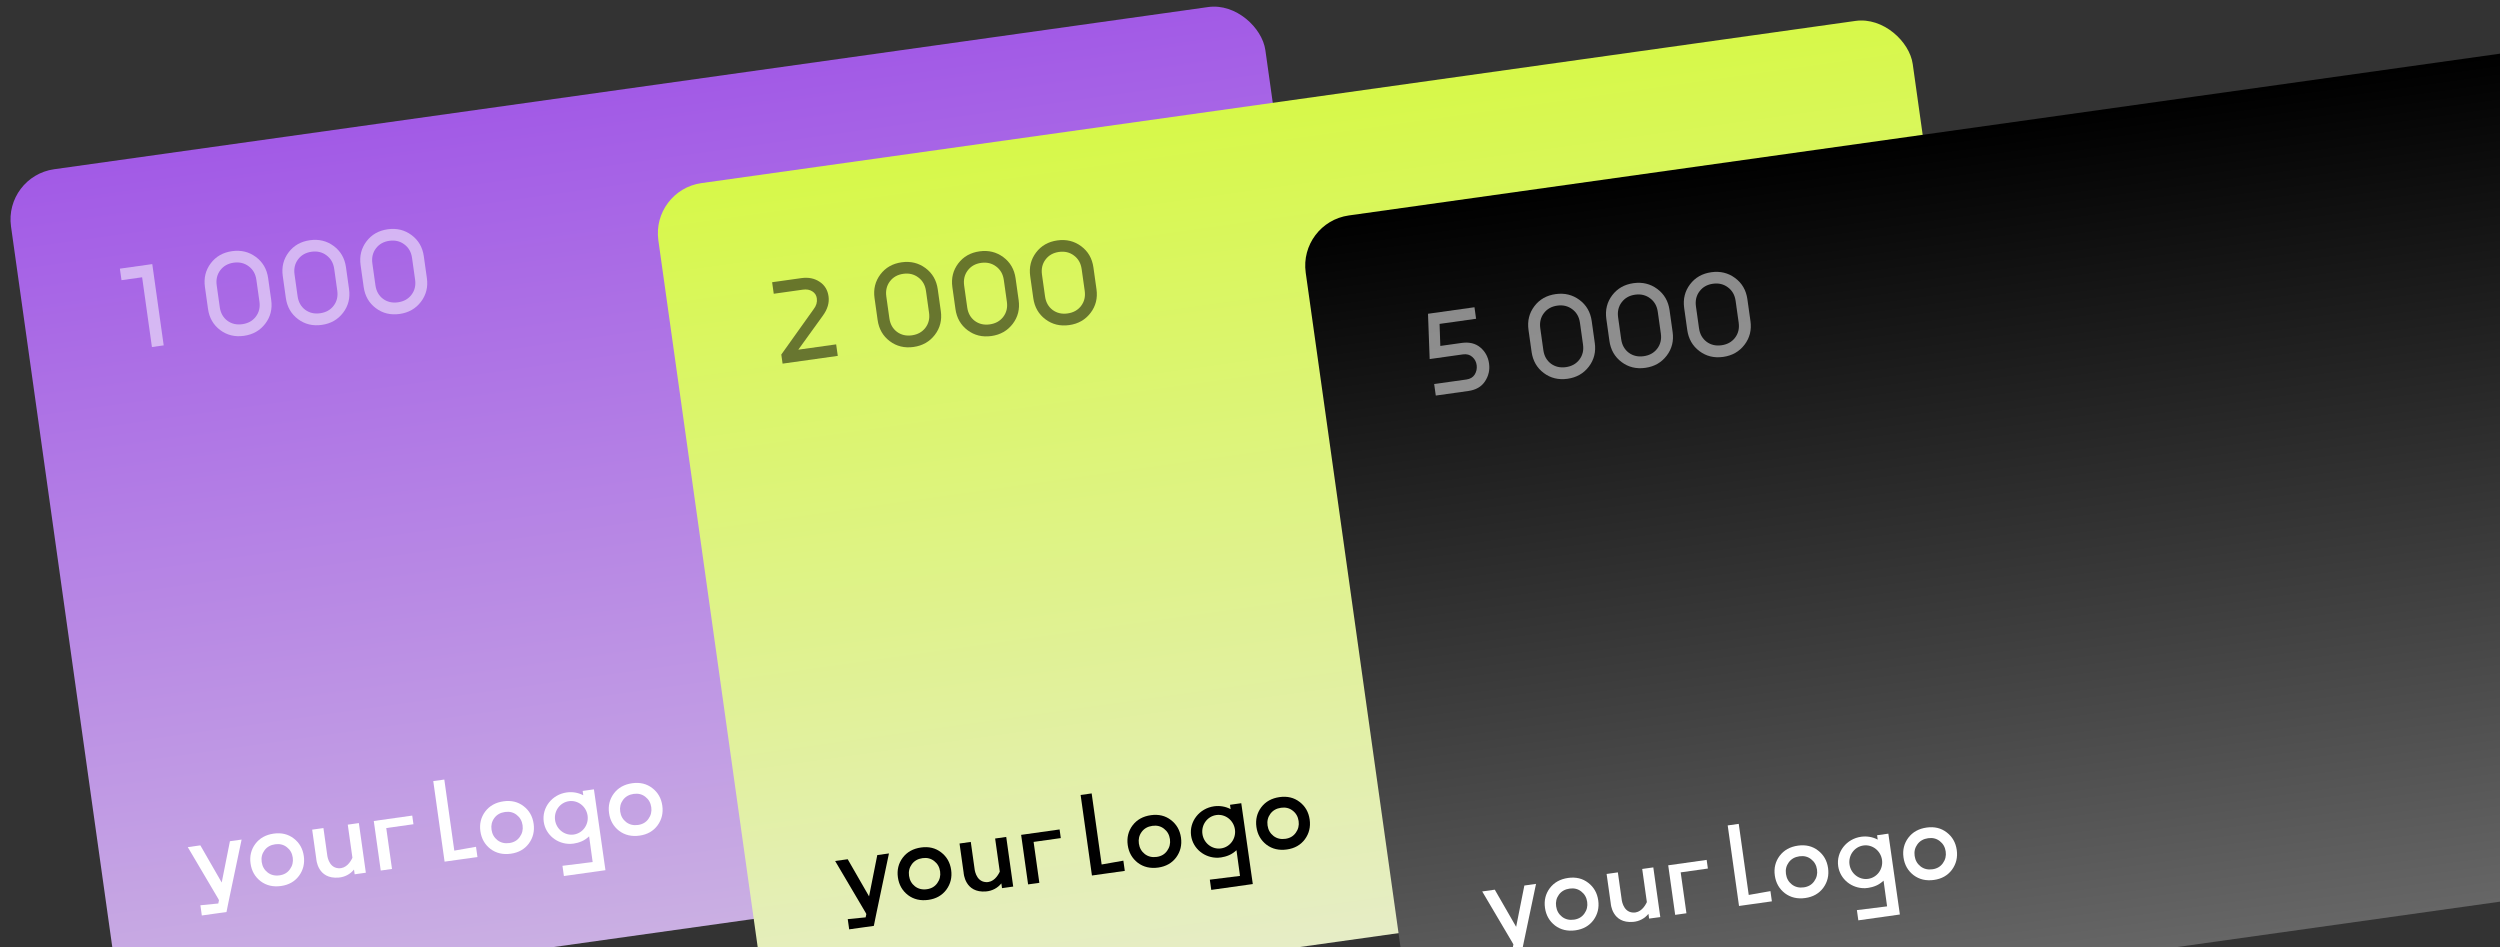 <?xml version="1.0" encoding="UTF-8"?> <svg xmlns="http://www.w3.org/2000/svg" width="541" height="205" viewBox="0 0 541 205" fill="none"><rect x="0" y="0" width="541" height="205" fill="#333333" stroke="none"/><rect x="0.856" y="38.149" width="274.112" height="181.722" rx="10.964" transform="rotate(-8 0.856 38.149)" fill="url(#paint0_linear_8_7830)"></rect><path opacity="0.8" d="M78.699 62.1L78.035 57.374C77.762 55.432 78.182 53.722 79.295 52.245C80.408 50.768 81.945 49.891 83.905 49.616C85.847 49.343 87.566 49.762 89.061 50.872C90.555 51.983 91.439 53.51 91.712 55.452L92.376 60.178C92.649 62.12 92.22 63.831 91.09 65.311C89.959 66.79 88.422 67.667 86.48 67.94C84.52 68.215 82.801 67.796 81.324 66.683C79.847 65.57 78.972 64.043 78.699 62.1ZM80.581 57.017L81.245 61.742C81.422 63.002 81.97 63.978 82.888 64.67C83.804 65.344 84.883 65.594 86.126 65.42C87.368 65.245 88.337 64.707 89.031 63.807C89.741 62.886 90.007 61.796 89.83 60.535L89.165 55.81C88.989 54.55 88.432 53.575 87.496 52.886C86.578 52.194 85.498 51.935 84.255 52.11C83.013 52.285 82.045 52.831 81.353 53.749C80.661 54.667 80.404 55.757 80.581 57.017Z" fill="white" fill-opacity="0.65"></path><path opacity="0.8" d="M61.855 64.467L61.191 59.742C60.918 57.799 61.338 56.089 62.451 54.612C63.564 53.135 65.101 52.259 67.061 51.983C69.004 51.71 70.722 52.129 72.217 53.239C73.711 54.35 74.595 55.877 74.868 57.819L75.532 62.545C75.805 64.487 75.377 66.199 74.246 67.678C73.115 69.158 71.579 70.034 69.636 70.307C67.676 70.582 65.957 70.164 64.48 69.051C63.003 67.938 62.128 66.41 61.855 64.467ZM63.737 59.384L64.401 64.109C64.579 65.369 65.126 66.345 66.044 67.037C66.96 67.712 68.039 67.962 69.282 67.787C70.525 67.612 71.493 67.075 72.187 66.174C72.897 65.253 73.163 64.163 72.986 62.903L72.322 58.177C72.145 56.917 71.588 55.942 70.653 55.253C69.734 54.561 68.654 54.302 67.411 54.477C66.169 54.652 65.201 55.198 64.51 56.116C63.818 57.035 63.56 58.124 63.737 59.384Z" fill="white" fill-opacity="0.65"></path><path opacity="0.8" d="M45.012 66.834L44.348 62.109C44.075 60.166 44.495 58.456 45.608 56.979C46.721 55.502 48.258 54.626 50.218 54.35C52.161 54.077 53.879 54.496 55.374 55.607C56.869 56.717 57.752 58.244 58.026 60.187L58.69 64.912C58.963 66.855 58.534 68.566 57.403 70.045C56.273 71.525 54.736 72.401 52.793 72.674C50.833 72.95 49.115 72.531 47.638 71.418C46.16 70.305 45.285 68.777 45.012 66.834ZM46.895 61.751L47.559 66.476C47.736 67.736 48.283 68.712 49.202 69.404C50.117 70.079 51.197 70.329 52.439 70.154C53.682 69.979 54.65 69.442 55.345 68.541C56.054 67.62 56.32 66.53 56.143 65.27L55.479 60.544C55.302 59.284 54.745 58.31 53.81 57.62C52.892 56.928 51.811 56.67 50.569 56.844C49.326 57.019 48.359 57.565 47.667 58.483C46.975 59.402 46.718 60.491 46.895 61.751Z" fill="white" fill-opacity="0.65"></path><path opacity="0.8" d="M32.952 57.152L35.424 74.74L32.877 75.098L30.756 60.004L26.293 60.631L25.942 58.137L32.952 57.152Z" fill="white" fill-opacity="0.65"></path><path fill-rule="evenodd" clip-rule="evenodd" d="M54.219 186.868C54.443 188.465 55.168 189.744 56.392 190.693L56.394 190.694C57.635 191.629 59.116 191.971 60.821 191.731C62.485 191.497 63.787 190.763 64.707 189.525L64.708 189.524C65.623 188.275 65.967 186.846 65.743 185.249C65.519 183.652 64.795 182.38 63.572 181.445C62.359 180.505 60.905 180.16 59.228 180.395C57.523 180.635 56.193 181.371 55.258 182.612L55.258 182.613C54.339 183.849 53.995 185.272 54.219 186.868ZM62.742 188.107L62.74 188.109C62.219 188.847 61.477 189.287 60.497 189.425C59.486 189.567 58.631 189.357 57.915 188.806C57.192 188.237 56.764 187.482 56.63 186.53C56.496 185.576 56.7 184.741 57.24 184.009C57.776 183.282 58.541 182.844 59.552 182.702C60.533 182.564 61.367 182.776 62.07 183.329L62.072 183.33C62.792 183.885 63.219 184.631 63.353 185.585C63.485 186.523 63.281 187.36 62.742 188.107Z" fill="white"></path><path fill-rule="evenodd" clip-rule="evenodd" d="M133.974 179.789L133.976 179.79C135.217 180.725 136.698 181.067 138.403 180.827C140.067 180.593 141.369 179.86 142.289 178.621L142.29 178.62C143.205 177.371 143.549 175.942 143.325 174.345C143.101 172.748 142.377 171.476 141.154 170.541C139.941 169.602 138.487 169.256 136.81 169.491C135.105 169.731 133.775 170.468 132.84 171.708L132.84 171.709C131.921 172.945 131.577 174.368 131.801 175.965C132.025 177.561 132.75 178.84 133.974 179.789ZM140.324 177.203L140.322 177.205C139.801 177.944 139.059 178.383 138.079 178.521C137.068 178.663 136.213 178.453 135.497 177.902C134.774 177.333 134.346 176.579 134.212 175.626C134.078 174.673 134.283 173.837 134.822 173.105C135.359 172.378 136.123 171.94 137.134 171.798C138.115 171.66 138.949 171.872 139.652 172.425L139.654 172.426C140.374 172.981 140.801 173.728 140.935 174.681C141.067 175.619 140.863 176.456 140.324 177.203Z" fill="white"></path><path d="M126.088 171.156L126.221 172.1C125.125 171.519 123.871 171.31 122.635 171.484C119.461 171.93 117.235 174.762 117.667 177.833C118.064 180.664 120.588 182.689 123.482 182.615C124.232 182.597 125.698 182.321 126.716 181.6C126.989 181.422 127.239 181.212 127.487 180.984L128.251 186.546L121.717 187.359L122.028 189.572L131.019 188.309L128.525 170.813L126.088 171.156ZM124.144 180.597C122.205 180.87 120.397 179.461 120.118 177.471C119.838 175.481 121.19 173.646 123.128 173.374C125.067 173.101 126.875 174.51 127.154 176.5C127.434 178.49 126.082 180.325 124.144 180.597Z" fill="white"></path><path fill-rule="evenodd" clip-rule="evenodd" d="M106.127 183.702L106.13 183.704C107.37 184.639 108.851 184.98 110.556 184.741C112.221 184.507 113.522 183.773 114.443 182.535L114.443 182.534C115.359 181.285 115.703 179.855 115.478 178.259C115.254 176.662 114.53 175.389 113.307 174.455C112.094 173.515 110.64 173.169 108.963 173.405C107.258 173.645 105.929 174.381 104.994 175.622L104.993 175.623C104.075 176.859 103.73 178.281 103.954 179.878C104.179 181.475 104.903 182.754 106.127 183.702ZM112.477 181.117L112.476 181.118C111.954 181.857 111.212 182.297 110.232 182.434C109.221 182.576 108.367 182.367 107.65 181.816C106.927 181.247 106.499 180.492 106.365 179.539C106.231 178.586 106.436 177.75 106.975 177.019C107.512 176.291 108.276 175.854 109.287 175.712C110.269 175.574 111.102 175.786 111.805 176.339L111.807 176.34C112.527 176.894 112.954 177.641 113.088 178.595C113.22 179.533 113.016 180.37 112.477 181.117Z" fill="white"></path><path fill-rule="evenodd" clip-rule="evenodd" d="M96.149 168.695L93.759 169.031L95.804 183.582C95.929 184.471 96.208 186.46 96.208 186.46C96.208 186.46 97.643 186.258 99.149 186.047L103.319 185.461L103.008 183.247L98.31 184.074C98.31 184.074 98.199 183.284 98.156 182.975L96.149 168.695Z" fill="white"></path><path fill-rule="evenodd" clip-rule="evenodd" d="M49.756 182.037L47.978 190.976L43.355 182.937L40.636 183.319L47.227 194.488L47.386 194.798L47.238 195.516L43.365 195.901L43.675 198.109L46.437 197.721L49.014 197.359C49.15 196.681 49.24 196.231 49.308 195.888C49.412 195.364 49.467 195.092 49.563 194.64L52.283 181.682L49.756 182.037Z" fill="white"></path><path d="M89.207 176.493L80.886 177.662L82.393 188.385L84.829 188.043L83.585 179.19L89.47 178.363L89.207 176.493Z" fill="white"></path><path d="M75.258 178.453L76.266 185.624C75.835 186.542 74.886 188.005 73.242 187.886C70.964 187.734 70.784 184.838 70.784 184.838L69.991 179.193L67.554 179.535L68.444 185.866C68.444 185.866 68.667 190.314 73.316 189.906C74.612 189.793 75.802 189.171 76.605 188.166L76.75 189.195L79.169 188.856L77.66 178.115L75.258 178.453Z" fill="white"></path><rect x="140.943" y="41.149" width="274.112" height="181.722" rx="10.964" transform="rotate(-8 140.943 41.149)" fill="url(#paint1_linear_8_7830)"></rect><path fill-rule="evenodd" clip-rule="evenodd" d="M194.305 189.868C194.529 191.465 195.254 192.744 196.478 193.692L196.48 193.694C197.721 194.629 199.202 194.97 200.907 194.731C202.571 194.497 203.873 193.763 204.793 192.525L204.794 192.524C205.709 191.275 206.053 189.845 205.829 188.249C205.604 186.652 204.881 185.379 203.658 184.445C202.445 183.505 200.991 183.159 199.314 183.395C197.609 183.635 196.279 184.371 195.344 185.612L195.344 185.613C194.425 186.848 194.08 188.271 194.305 189.868ZM202.828 191.107L202.826 191.108C202.305 191.847 201.563 192.287 200.583 192.424C199.572 192.566 198.717 192.356 198.001 191.805C197.278 191.237 196.85 190.482 196.716 189.529C196.582 188.576 196.786 187.74 197.326 187.009C197.862 186.281 198.627 185.844 199.638 185.702C200.619 185.564 201.453 185.776 202.156 186.329L202.158 186.33C202.878 186.884 203.305 187.631 203.439 188.584C203.571 189.523 203.367 190.36 202.828 191.107Z" fill="black"></path><path fill-rule="evenodd" clip-rule="evenodd" d="M274.062 182.789L274.064 182.79C275.304 183.725 276.786 184.067 278.49 183.827C280.155 183.593 281.456 182.859 282.377 181.621L282.377 181.62C283.293 180.371 283.637 178.941 283.412 177.345C283.188 175.748 282.464 174.476 281.241 173.541C280.029 172.601 278.574 172.255 276.897 172.491C275.192 172.731 273.863 173.467 272.928 174.708L272.927 174.709C272.009 175.945 271.664 177.368 271.888 178.964C272.113 180.561 272.837 181.84 274.062 182.789ZM280.411 180.203L280.41 180.204C279.888 180.943 279.146 181.383 278.166 181.521C277.155 181.663 276.301 181.453 275.584 180.902C274.861 180.333 274.433 179.579 274.299 178.626C274.165 177.672 274.37 176.837 274.909 176.105C275.446 175.378 276.21 174.94 277.221 174.798C278.203 174.66 279.037 174.872 279.739 175.425L279.741 175.426C280.461 175.98 280.888 176.727 281.022 177.681C281.154 178.619 280.95 179.456 280.411 180.203Z" fill="black"></path><path d="M266.175 174.156L266.307 175.099C265.211 174.519 263.957 174.31 262.722 174.483C259.548 174.93 257.321 177.762 257.753 180.833C258.151 183.664 260.675 185.689 263.569 185.614C264.319 185.596 265.784 185.32 266.803 184.6C267.075 184.422 267.326 184.212 267.574 183.984L268.338 189.545L261.804 190.359L262.115 192.572L271.105 191.309L268.611 173.813L266.175 174.156ZM264.23 183.597C262.291 183.869 260.484 182.461 260.204 180.471C259.924 178.481 261.276 176.646 263.215 176.374C265.154 176.101 266.961 177.509 267.241 179.5C267.52 181.49 266.169 183.324 264.23 183.597Z" fill="black"></path><path fill-rule="evenodd" clip-rule="evenodd" d="M246.214 186.702L246.217 186.704C247.457 187.639 248.938 187.98 250.643 187.741C252.307 187.507 253.609 186.773 254.529 185.535L254.53 185.534C255.446 184.285 255.79 182.855 255.565 181.259C255.341 179.662 254.617 178.389 253.394 177.455C252.181 176.515 250.727 176.169 249.05 176.405C247.345 176.645 246.016 177.381 245.081 178.622L245.08 178.623C244.162 179.859 243.817 181.281 244.041 182.878C244.266 184.475 244.99 185.754 246.214 186.702ZM252.564 184.117L252.563 184.118C252.041 184.857 251.299 185.297 250.319 185.434C249.308 185.576 248.453 185.367 247.737 184.816C247.014 184.247 246.586 183.492 246.452 182.539C246.318 181.586 246.523 180.75 247.062 180.019C247.599 179.291 248.363 178.854 249.374 178.712C250.356 178.574 251.189 178.786 251.892 179.339L251.894 179.34C252.614 179.894 253.041 180.641 253.175 181.595C253.307 182.533 253.103 183.37 252.564 184.117Z" fill="black"></path><path fill-rule="evenodd" clip-rule="evenodd" d="M236.236 171.695L233.846 172.031L235.891 186.582C236.016 187.471 236.295 189.46 236.295 189.46C236.295 189.46 237.73 189.258 239.236 189.047L243.406 188.46L243.095 186.247L238.397 187.074C238.397 187.074 238.286 186.284 238.243 185.975L236.236 171.695Z" fill="black"></path><path fill-rule="evenodd" clip-rule="evenodd" d="M189.843 185.037L188.065 193.976L183.442 185.936L180.723 186.319L187.314 197.488L187.473 197.798L187.325 198.516L183.452 198.9L183.762 201.109L186.524 200.721L189.1 200.359C189.237 199.68 189.327 199.23 189.395 198.888C189.499 198.364 189.554 198.092 189.65 197.64L192.37 184.682L189.843 185.037Z" fill="black"></path><path d="M229.294 179.492L220.973 180.662L222.48 191.385L224.916 191.043L223.672 182.19L229.557 181.363L229.294 179.492Z" fill="black"></path><path d="M215.346 181.453L216.354 188.624C215.923 189.542 214.974 191.005 213.33 190.886C211.051 190.734 210.872 187.837 210.872 187.837L210.079 182.193L207.642 182.535L208.532 188.866C208.532 188.866 208.755 193.314 213.404 192.905C214.7 192.793 215.89 192.171 216.693 191.166L216.838 192.195L219.257 191.855L217.748 181.115L215.346 181.453Z" fill="black"></path><path opacity="0.8" d="M223.602 64.508L222.938 59.783C222.665 57.84 223.085 56.131 224.198 54.654C225.311 53.176 226.848 52.3 228.808 52.025C230.751 51.752 232.469 52.17 233.964 53.281C235.458 54.392 236.342 55.918 236.615 57.861L237.279 62.586C237.552 64.529 237.124 66.24 235.993 67.72C234.862 69.199 233.326 70.076 231.383 70.349C229.423 70.624 227.704 70.205 226.227 69.092C224.75 67.979 223.875 66.451 223.602 64.508ZM225.484 59.425L226.149 64.151C226.326 65.411 226.873 66.387 227.792 67.079C228.707 67.753 229.786 68.003 231.029 67.828C232.272 67.654 233.24 67.116 233.934 66.215C234.644 65.295 234.91 64.204 234.733 62.944L234.069 58.219C233.892 56.959 233.335 55.984 232.4 55.294C231.481 54.603 230.401 54.344 229.158 54.519C227.916 54.693 226.949 55.24 226.257 56.158C225.565 57.076 225.307 58.165 225.484 59.425Z" fill="black" fill-opacity="0.65"></path><path opacity="0.8" d="M206.759 66.876L206.095 62.15C205.822 60.208 206.242 58.498 207.355 57.021C208.468 55.544 210.005 54.667 211.965 54.392C213.908 54.119 215.626 54.538 217.121 55.648C218.616 56.759 219.5 58.285 219.773 60.228L220.437 64.954C220.71 66.896 220.281 68.607 219.15 70.087C218.02 71.566 216.483 72.443 214.54 72.716C212.58 72.991 210.862 72.572 209.385 71.459C207.907 70.346 207.032 68.818 206.759 66.876ZM208.642 61.792L209.306 66.518C209.483 67.778 210.031 68.754 210.949 69.446C211.864 70.12 212.944 70.37 214.186 70.195C215.429 70.021 216.397 69.483 217.092 68.582C217.801 67.662 218.067 66.572 217.89 65.311L217.226 60.586C217.049 59.326 216.493 58.351 215.557 57.662C214.639 56.97 213.558 56.711 212.316 56.886C211.073 57.06 210.106 57.607 209.414 58.525C208.722 59.443 208.465 60.532 208.642 61.792Z" fill="black" fill-opacity="0.65"></path><path opacity="0.8" d="M189.916 69.243L189.251 64.517C188.978 62.575 189.398 60.865 190.512 59.388C191.625 57.911 193.161 57.035 195.121 56.759C197.064 56.486 198.783 56.905 200.277 58.015C201.772 59.126 202.656 60.653 202.929 62.595L203.593 67.321C203.866 69.263 203.437 70.975 202.307 72.454C201.176 73.934 199.639 74.81 197.697 75.083C195.737 75.358 194.018 74.94 192.541 73.826C191.064 72.713 190.189 71.186 189.916 69.243ZM191.798 64.16L192.462 68.885C192.639 70.145 193.187 71.121 194.105 71.813C195.021 72.487 196.1 72.737 197.343 72.563C198.585 72.388 199.554 71.85 200.248 70.95C200.957 70.029 201.224 68.939 201.046 67.679L200.382 62.953C200.205 61.693 199.649 60.718 198.713 60.029C197.795 59.337 196.715 59.078 195.472 59.253C194.229 59.428 193.262 59.974 192.57 60.892C191.878 61.81 191.621 62.9 191.798 64.16Z" fill="black" fill-opacity="0.65"></path><path opacity="0.8" d="M178.064 68.312L172.753 75.67L180.944 74.519L181.295 77.013L169.35 78.692L169.073 76.723L176.095 66.875C176.654 66.154 176.876 65.382 176.76 64.56C176.667 63.895 176.337 63.388 175.77 63.039C175.221 62.688 174.544 62.569 173.739 62.682L167.438 63.568L167.088 61.074L173.415 60.184C174.937 59.97 176.25 60.232 177.353 60.969C178.454 61.689 179.101 62.74 179.296 64.123C179.492 65.523 179.082 66.919 178.064 68.312Z" fill="black" fill-opacity="0.65"></path><rect x="281.03" y="48.149" width="274.112" height="181.722" rx="10.964" transform="rotate(-8 281.03 48.149)" fill="url(#paint2_linear_8_7830)"></rect><path fill-rule="evenodd" clip-rule="evenodd" d="M334.334 196.458C334.558 198.055 335.283 199.334 336.507 200.282L336.509 200.284C337.75 201.219 339.231 201.561 340.936 201.321C342.6 201.087 343.902 200.353 344.822 199.115L344.823 199.114C345.738 197.865 346.082 196.435 345.858 194.839C345.633 193.242 344.91 191.97 343.687 191.035C342.474 190.095 341.02 189.749 339.342 189.985C337.638 190.225 336.308 190.961 335.373 192.202L335.372 192.203C334.454 193.439 334.109 194.862 334.334 196.458ZM342.856 197.697L342.855 197.698C342.333 198.437 341.592 198.877 340.611 199.014C339.601 199.156 338.746 198.947 338.029 198.396C337.306 197.827 336.879 197.072 336.745 196.119C336.611 195.166 336.815 194.33 337.355 193.599C337.891 192.871 338.655 192.434 339.667 192.292C340.648 192.154 341.482 192.366 342.185 192.919L342.186 192.92C342.907 193.474 343.334 194.221 343.467 195.175C343.599 196.113 343.396 196.95 342.856 197.697Z" fill="white"></path><path fill-rule="evenodd" clip-rule="evenodd" d="M414.09 189.379L414.092 189.38C415.333 190.315 416.814 190.657 418.519 190.417C420.183 190.183 421.485 189.449 422.405 188.211L422.406 188.21C423.321 186.961 423.665 185.532 423.441 183.935C423.216 182.338 422.493 181.066 421.27 180.131C420.057 179.191 418.603 178.846 416.925 179.081C415.221 179.321 413.891 180.057 412.956 181.298L412.955 181.299C412.037 182.535 411.692 183.958 411.917 185.554C412.141 187.151 412.866 188.43 414.09 189.379ZM420.439 186.793L420.438 186.795C419.916 187.533 419.175 187.973 418.194 188.111C417.184 188.253 416.329 188.043 415.613 187.492C414.89 186.923 414.462 186.169 414.328 185.216C414.194 184.262 414.398 183.427 414.938 182.695C415.474 181.968 416.238 181.53 417.25 181.388C418.231 181.25 419.065 181.462 419.768 182.015L419.769 182.016C420.49 182.571 420.917 183.318 421.05 184.271C421.182 185.209 420.979 186.046 420.439 186.793Z" fill="white"></path><path d="M406.203 180.745L406.336 181.689C405.239 181.108 403.985 180.9 402.75 181.073C399.576 181.519 397.35 184.352 397.781 187.423C398.179 190.254 400.703 192.278 403.597 192.204C404.347 192.186 405.813 191.91 406.831 191.19C407.104 191.012 407.354 190.801 407.602 190.574L408.366 196.135L401.832 196.949L402.143 199.162L411.133 197.898L408.639 180.403L406.203 180.745ZM404.258 190.187C402.32 190.459 400.512 189.051 400.232 187.061C399.953 185.071 401.304 183.236 403.243 182.964C405.182 182.691 406.989 184.099 407.269 186.089C407.549 188.08 406.197 189.914 404.258 190.187Z" fill="white"></path><path fill-rule="evenodd" clip-rule="evenodd" d="M386.243 193.292L386.245 193.294C387.485 194.229 388.967 194.57 390.671 194.331C392.336 194.097 393.637 193.363 394.558 192.125L394.559 192.123C395.474 190.874 395.818 189.445 395.593 187.848C395.369 186.252 394.645 184.979 393.422 184.045C392.21 183.105 390.756 182.759 389.078 182.995C387.374 183.234 386.044 183.971 385.109 185.212L385.108 185.213C384.19 186.448 383.845 187.871 384.07 189.468C384.294 191.065 385.019 192.344 386.243 193.292ZM392.592 190.706L392.591 190.708C392.069 191.447 391.327 191.886 390.347 192.024C389.337 192.166 388.482 191.956 387.766 191.406C387.042 190.837 386.615 190.082 386.481 189.129C386.347 188.176 386.551 187.34 387.091 186.609C387.627 185.881 388.391 185.444 389.402 185.301C390.384 185.163 391.218 185.375 391.921 185.928L391.922 185.93C392.642 186.484 393.069 187.231 393.203 188.184C393.335 189.123 393.131 189.96 392.592 190.706Z" fill="white"></path><path fill-rule="evenodd" clip-rule="evenodd" d="M376.264 178.285L373.874 178.621L375.919 193.172C376.044 194.061 376.324 196.05 376.324 196.05C376.324 196.05 377.759 195.848 379.264 195.637L383.435 195.05L383.124 192.837L378.426 193.664C378.426 193.664 378.314 192.874 378.271 192.565L376.264 178.285Z" fill="white"></path><path fill-rule="evenodd" clip-rule="evenodd" d="M329.871 191.627L328.093 200.566L323.47 192.527L320.75 192.909L327.342 204.078L327.5 204.388L327.353 205.106L323.479 205.49L323.79 207.699L326.552 207.311L329.128 206.949C329.265 206.271 329.355 205.821 329.423 205.478C329.527 204.954 329.581 204.682 329.677 204.23L332.397 191.272L329.871 191.627Z" fill="white"></path><path d="M369.322 186.082L361.001 187.252L362.508 197.975L364.944 197.632L363.7 188.779L369.585 187.952L369.322 186.082Z" fill="white"></path><path d="M355.374 188.042L356.381 195.214C355.951 196.132 355.001 197.595 353.358 197.476C351.079 197.324 350.9 194.427 350.9 194.427L350.106 188.783L347.67 189.125L348.56 195.456C348.56 195.456 348.782 199.904 353.431 199.495C354.728 199.383 355.918 198.761 356.721 197.756L356.866 198.785L359.285 198.445L357.776 187.705L355.374 188.042Z" fill="white"></path><path opacity="0.8" d="M365.121 71.393L364.457 66.668C364.184 64.725 364.604 63.015 365.717 61.538C366.83 60.061 368.366 59.185 370.327 58.909C372.269 58.636 373.988 59.055 375.482 60.166C376.977 61.276 377.861 62.803 378.134 64.746L378.798 69.471C379.071 71.414 378.642 73.125 377.512 74.604C376.381 76.084 374.844 76.96 372.902 77.233C370.942 77.509 369.223 77.09 367.746 75.977C366.269 74.864 365.394 73.336 365.121 71.393ZM367.003 66.31L367.667 71.035C367.844 72.296 368.392 73.272 369.31 73.963C370.226 74.638 371.305 74.888 372.548 74.713C373.79 74.538 374.759 74.001 375.453 73.1C376.162 72.179 376.429 71.089 376.252 69.829L375.587 65.104C375.41 63.843 374.854 62.869 373.918 62.179C373 61.487 371.92 61.229 370.677 61.403C369.434 61.578 368.467 62.124 367.775 63.043C367.083 63.961 366.826 65.05 367.003 66.31Z" fill="white" fill-opacity="0.65"></path><path opacity="0.8" d="M348.277 73.76L347.613 69.035C347.34 67.093 347.76 65.383 348.873 63.906C349.986 62.428 351.523 61.552 353.483 61.277C355.426 61.004 357.145 61.422 358.639 62.533C360.134 63.644 361.018 65.17 361.291 67.113L361.955 71.838C362.228 73.781 361.799 75.492 360.668 76.972C359.538 78.451 358.001 79.328 356.059 79.6C354.098 79.876 352.38 79.457 350.903 78.344C349.425 77.231 348.55 75.703 348.277 73.76ZM350.16 68.677L350.824 73.403C351.001 74.663 351.549 75.639 352.467 76.331C353.383 77.005 354.462 77.255 355.704 77.08C356.947 76.906 357.915 76.368 358.61 75.467C359.319 74.547 359.585 73.456 359.408 72.196L358.744 67.471C358.567 66.211 358.011 65.236 357.075 64.546C356.157 63.855 355.076 63.596 353.834 63.77C352.591 63.945 351.624 64.492 350.932 65.41C350.24 66.328 349.983 67.417 350.16 68.677Z" fill="white" fill-opacity="0.65"></path><path opacity="0.8" d="M331.434 76.128L330.77 71.402C330.497 69.46 330.917 67.75 332.03 66.273C333.143 64.796 334.68 63.919 336.64 63.644C338.583 63.371 340.301 63.789 341.796 64.9C343.291 66.011 344.174 67.537 344.447 69.48L345.111 74.206C345.384 76.148 344.956 77.859 343.825 79.339C342.695 80.818 341.158 81.695 339.215 81.968C337.255 82.243 335.536 81.824 334.059 80.711C332.582 79.598 331.707 78.07 331.434 76.128ZM333.316 71.044L333.981 75.77C334.158 77.03 334.705 78.006 335.624 78.698C336.539 79.372 337.618 79.622 338.861 79.448C340.104 79.273 341.072 78.735 341.767 77.835C342.476 76.914 342.742 75.823 342.565 74.563L341.901 69.838C341.724 68.578 341.167 67.603 340.232 66.914C339.313 66.222 338.233 65.963 336.99 66.138C335.748 66.312 334.781 66.859 334.089 67.777C333.397 68.695 333.139 69.784 333.316 71.044Z" fill="white" fill-opacity="0.65"></path><path opacity="0.8" d="M311.685 74.861L316.305 74.211C317.95 73.98 319.299 74.308 320.352 75.195C321.405 76.082 322.031 77.235 322.23 78.653C322.427 80.053 322.135 81.343 321.355 82.523C320.59 83.684 319.394 84.378 317.766 84.607L310.704 85.6L310.354 83.106L317.337 82.124C318.142 82.011 318.735 81.66 319.116 81.071C319.495 80.465 319.642 79.793 319.556 79.055C319.47 78.318 319.153 77.711 318.604 77.235C318.073 76.756 317.396 76.575 316.573 76.69L309.38 77.701L309.02 67.9L319.075 66.487L319.425 68.981L311.523 70.091L311.685 74.861Z" fill="white" fill-opacity="0.65"></path><defs><linearGradient id="paint0_linear_8_7830" x1="137.912" y1="38.149" x2="137.912" y2="219.87" gradientUnits="userSpaceOnUse"><stop stop-color="#A25AE6"></stop><stop offset="1" stop-color="#CAAFE3"></stop></linearGradient><linearGradient id="paint1_linear_8_7830" x1="277.999" y1="41.149" x2="277.999" y2="222.87" gradientUnits="userSpaceOnUse"><stop stop-color="#D7F849"></stop><stop offset="1" stop-color="#E6EDC6"></stop></linearGradient><linearGradient id="paint2_linear_8_7830" x1="418.086" y1="48.149" x2="418.086" y2="229.87" gradientUnits="userSpaceOnUse"><stop></stop><stop offset="1" stop-color="#666666"></stop></linearGradient></defs></svg> 